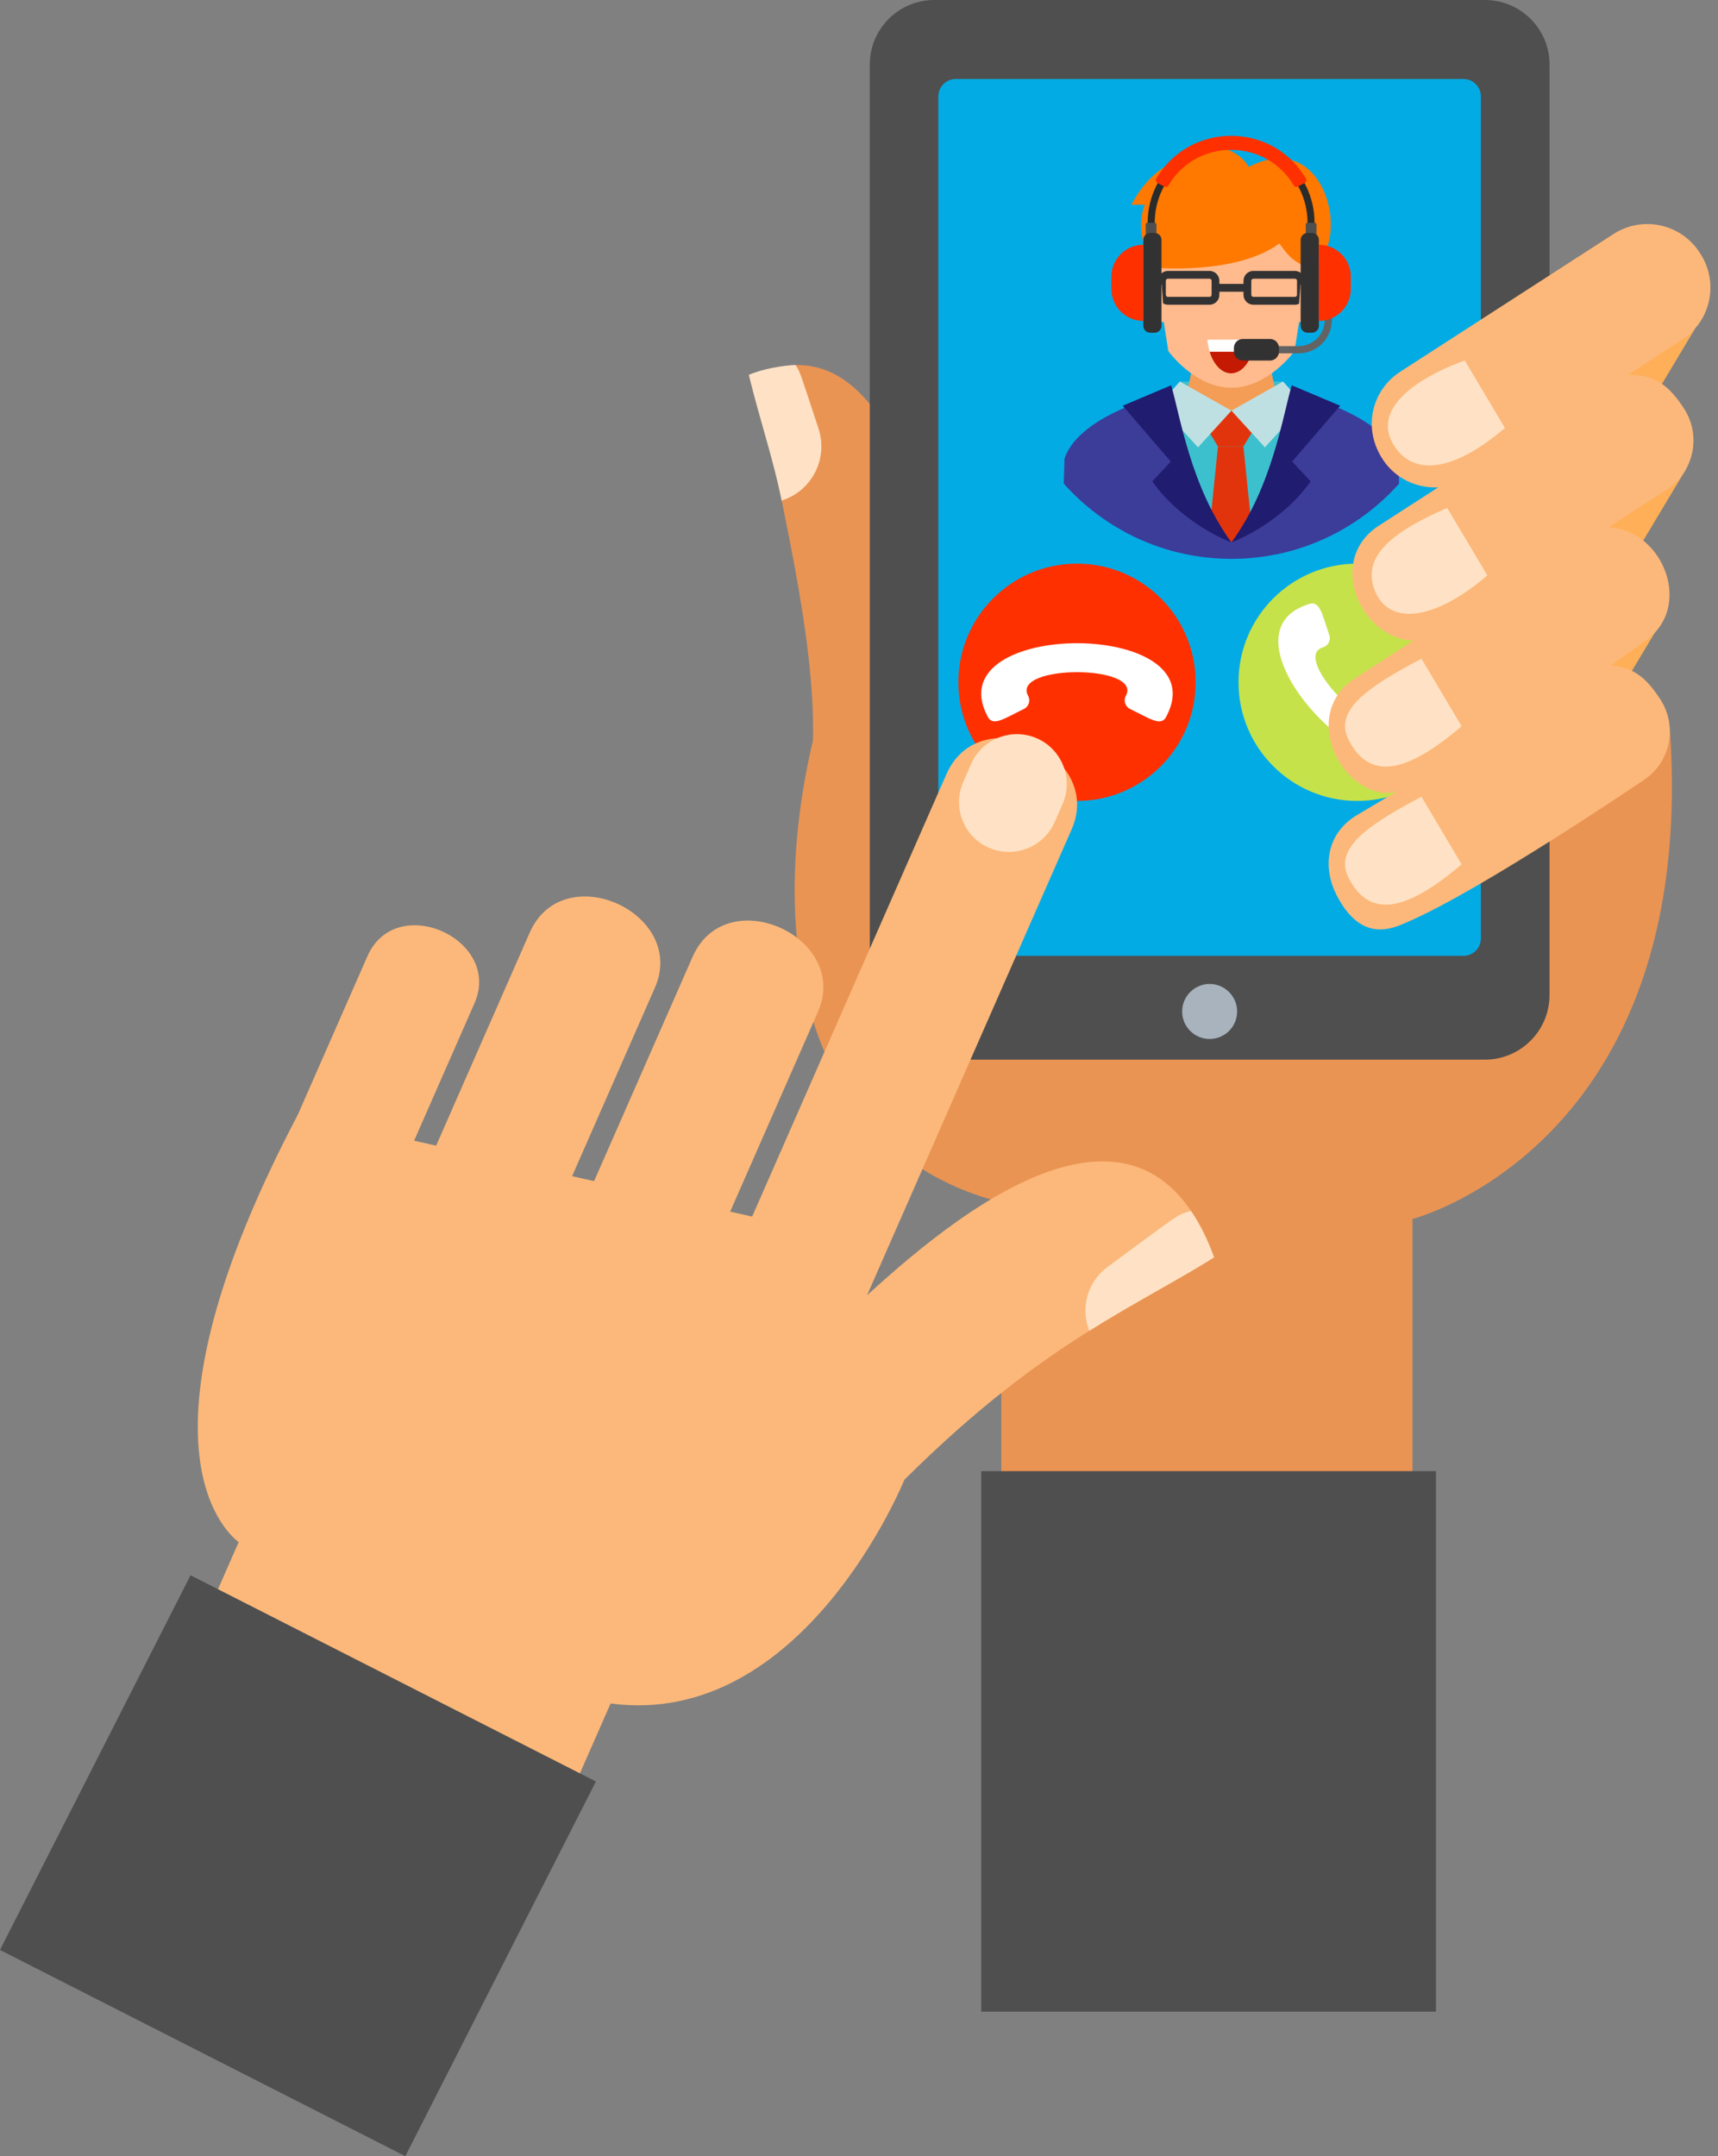 <?xml version="1.0" encoding="UTF-8"?>
<svg width="51px" height="64px" viewBox="0 0 51 64" version="1.1" xmlns="http://www.w3.org/2000/svg" xmlns:xlink="http://www.w3.org/1999/xlink">
    <rect x="0" y="0" width="51" height="64" fill="#808080" stroke="none"/>
    <title>Vector 8</title>
    <g id="UI" stroke="none" stroke-width="1" fill="none" fill-rule="evenodd">
        <g id="ManagedIT-" transform="translate(-757, -3414)" fill-rule="nonzero">
            <g id="Group-12" transform="translate(252, 2079)">
                <g id="Vector-8" transform="translate(505, 1335)">
                    <path d="M41.93,36.182 L41.93,48.743 L29.724,48.743 L29.724,35.688 C23.901,34.21 22.715,28 24.134,21.972 C24.21,18.812 23.101,14.652 22.453,11.116 C28.064,8.682 28.917,22.765 29.431,29.561 L49.569,21.618 C50.44,34.007 41.93,36.182 41.93,36.182 Z" id="Path" fill="#EA9453"></path>
                    <path d="M25.82,1.914 L25.82,29.537 C25.82,30.592 26.679,31.453 27.736,31.453 L44.08,31.453 C45.139,31.453 45.999,30.592 45.999,29.537 L45.999,1.914 C45.999,0.858 45.139,7.10431927e-14 44.08,7.10431927e-14 L27.736,7.10431927e-14 C26.679,7.10431927e-14 25.82,0.858 25.82,1.914 Z" id="Path" fill="#4F4F4F"></path>
                    <path d="M43.961,2.863 L43.961,27.853 C43.961,28.14 43.731,28.371 43.445,28.371 L28.372,28.371 C28.085,28.371 27.855,28.14 27.855,27.853 L27.855,2.863 C27.855,2.58 28.085,2.344 28.372,2.344 L43.445,2.344 C43.731,2.344 43.961,2.58 43.961,2.863 Z" id="Path" fill="#03ABE5"></path>
                    <path d="M43.05,9.927 C43.05,13.598 40.076,16.589 36.389,16.589 C32.705,16.589 29.727,13.6 29.727,9.927 C29.727,6.248 32.709,3.264 36.389,3.264 C40.067,3.264 43.05,6.248 43.05,9.927 Z" id="Path" fill="#03ABE5"></path>
                    <path d="M23.227,14.85 C23.219,14.852 23.213,14.857 23.205,14.859 C22.943,13.584 22.565,12.499 22.229,11.127 C22.642,10.945 23.254,10.847 23.617,10.834 C23.771,11.076 23.759,11.094 24.299,12.725 C24.587,13.608 24.11,14.558 23.227,14.85 Z" id="Path" fill="#FFE2C5"></path>
                    <path d="M36.725,30.023 C36.725,30.474 36.359,30.839 35.909,30.839 C35.458,30.839 35.093,30.474 35.093,30.023 C35.093,29.574 35.458,29.206 35.909,29.206 C36.359,29.206 36.725,29.574 36.725,30.023 Z" id="Path" fill="#A8B3BD"></path>
                    <path d="M35.493,20.252 C35.493,22.197 33.916,23.773 31.971,23.773 C30.026,23.773 28.449,22.197 28.449,20.252 C28.449,18.306 30.026,16.73 31.971,16.73 C33.916,16.73 35.493,18.306 35.493,20.252 Z" id="Path" fill="#FF3000"></path>
                    <g id="Group" transform="translate(31.578, 4.031)">
                        <g transform="translate(0, 6.912)">
                            <rect id="Rectangle" fill="#3DC0CD" x="3.447" y="0.381" width="3.064" height="1"></rect>
                            <path d="M6.155,0 L3.801,0 C3.763,0.264 3.618,1.037 3.367,1.249 C3.385,3.77 6.626,3.759 6.589,1.249 C6.338,1.037 6.192,0.264 6.155,0 Z" id="Path" fill="#F49D56"></path>
                            <path d="M5.948,1.358 L4.978,1.247 L4.009,1.358 L2.959,2.223 C3.323,3.338 4.428,4.631 4.978,5.156 C5.528,4.631 6.633,3.338 6.998,2.223 L5.948,1.358 Z" id="Path" fill="#3DC0CD"></path>
                            <g transform="translate(4.175, 1.247)" fill="#E2340C" id="Path">
                                <polygon points="1.159 1.063 0.403 1.063 0.086 4.16 1.476 4.16"></polygon>
                                <polygon points="1.278 -7.10431927e-14 0.284 -7.10431927e-14 0 0.398 0.403 1.063 1.159 1.063 1.562 0.398"></polygon>
                            </g>
                            <path d="M9.955,3.411 C8.735,4.782 6.958,5.645 4.978,5.645 C2.999,5.645 1.221,4.782 0,3.411 L0.024,2.664 C0.428,1.478 2.542,0.893 2.542,0.893 C2.542,0.893 4.853,5.155 4.978,5.155 C5.103,5.155 7.414,0.893 7.414,0.893 C7.414,0.893 9.527,1.478 9.933,2.664 L9.955,3.411 Z" id="Path" fill="#3C3C99"></path>
                            <g transform="translate(2.829, 0.381)" fill="#BFE0E2" id="Path">
                                <polygon points="3.682 0 2.149 0.866 3.142 1.954 4.298 0.693"></polygon>
                                <polygon points="0.618 0 2.149 0.866 1.157 1.954 -3.55215963e-14 0.693"></polygon>
                            </g>
                            <g transform="translate(1.752, 0.493)" fill="#201C6F" id="Path">
                                <path d="M5.016,0 C4.759,0.865 4.441,3.012 3.226,4.663 C3.226,4.663 4.657,4.146 5.576,2.854 C5.299,2.556 5.028,2.264 5.028,2.264 L6.453,0.607 L5.016,0 Z"></path>
                                <path d="M1.436,0 C1.695,0.865 2.011,3.012 3.226,4.663 C3.226,4.663 1.796,4.146 0.877,2.854 C1.154,2.556 1.426,2.264 1.426,2.264 L-3.55215963e-14,0.607 L1.436,0 Z"></path>
                            </g>
                        </g>
                        <path d="M7.357,3.168 L6.851,6.389 C6.851,6.389 6.072,7.478 4.977,7.478 C3.883,7.478 3.104,6.389 3.104,6.389 L2.599,3.168 L4.977,2.346 L7.357,3.168 Z" id="Path" fill="#FFBB8D"></path>
                        <path d="M5.491,0.923 C5.491,0.923 5.092,0.122 3.878,0.367 L3.737,0.676 C3.737,0.676 2.751,0.651 2.007,2.046 L2.406,2.046 C2.406,2.046 2.007,2.895 2.728,3.916 C2.728,3.916 5.127,4.134 6.398,3.197 C6.672,3.542 6.69,3.65 7.265,3.938 C8.605,3.396 7.867,-0.315 5.491,0.923 Z" id="Path" fill="#FF7900"></path>
                        <g transform="translate(4.265, 6.05)" id="Path">
                            <path d="M1.34,0.357 C1.225,0.737 0.984,1 0.703,1 C0.422,1 0.181,0.737 0.066,0.357 L1.34,0.357 Z" fill="#C41902"></path>
                            <path d="M1.406,-1.26406491e-13 C1.396,0.126 1.374,0.247 1.34,0.357 L0.066,0.357 C0.033,0.247 0.01,0.126 0,-1.26406491e-13 L1.406,-1.26406491e-13 Z" fill="#FFFFFF"></path>
                        </g>
                        <path d="M7.056,4.085 C7.003,4.038 6.938,4.01 6.862,4.01 L5.629,4.01 C5.467,4.01 5.336,4.143 5.336,4.304 L5.336,4.396 L4.62,4.396 L4.62,4.304 C4.62,4.143 4.489,4.01 4.327,4.01 L3.092,4.01 C3.018,4.01 2.952,4.038 2.9,4.085 L2.72,3.944 L2.799,4.72 C2.799,4.793 2.827,4.861 2.873,4.912 C2.926,4.974 3.005,5.014 3.092,5.014 L4.327,5.014 C4.489,5.014 4.62,4.882 4.62,4.72 L4.62,4.628 L5.336,4.628 L5.336,4.72 C5.336,4.882 5.467,5.014 5.629,5.014 L6.862,5.014 C6.949,5.014 7.028,4.974 7.082,4.914 C7.129,4.862 7.157,4.794 7.157,4.72 L7.235,3.945 L7.056,4.085 Z M4.389,4.72 C4.389,4.753 4.361,4.781 4.327,4.781 L3.092,4.781 C3.058,4.781 3.031,4.753 3.031,4.72 L3.031,4.304 C3.031,4.27 3.058,4.242 3.092,4.242 L4.327,4.242 C4.361,4.242 4.389,4.27 4.389,4.304 L4.389,4.72 Z M6.925,4.72 C6.925,4.753 6.897,4.781 6.862,4.781 L5.629,4.781 C5.596,4.781 5.568,4.753 5.568,4.72 L5.568,4.304 C5.568,4.27 5.596,4.242 5.629,4.242 L6.862,4.242 C6.897,4.242 6.925,4.27 6.925,4.304 L6.925,4.72 Z" id="Shape" fill="#333232"></path>
                        <path d="M6.971,6.457 L5.981,6.457 L5.981,6.243 L6.971,6.243 C7.399,6.243 7.748,5.896 7.748,5.468 L7.748,5.334 L7.961,5.334 L7.961,5.468 C7.961,6.014 7.516,6.457 6.971,6.457 Z" id="Path" fill="#636363"></path>
                        <path d="M6.39,6.404 C6.39,6.552 6.269,6.671 6.122,6.671 L5.319,6.671 C5.171,6.671 5.051,6.552 5.051,6.404 L5.051,6.297 C5.051,6.149 5.171,6.03 5.319,6.03 L6.122,6.03 C6.269,6.03 6.39,6.149 6.39,6.297 L6.39,6.404 Z" id="Path" fill="#333232"></path>
                        <g transform="translate(2.41, 4.294)" fill="#FFBB8D" id="Path">
                            <path d="M0.499,0.13 C0.07,-0.237 -0.244,0.213 0.256,0.982 C0.256,0.982 0.219,1.235 0.578,1.235 L0.499,0.13 Z"></path>
                            <path d="M4.616,0.13 C5.044,-0.237 5.358,0.213 4.858,0.982 C4.858,0.982 4.896,1.235 4.537,1.235 L4.616,0.13 Z"></path>
                        </g>
                        <g transform="translate(1.414, 0)" id="Path">
                            <g transform="translate(1.078, 0.103)" fill="#2A2B2B">
                                <path d="M0.062,3.025 C-0.105,2.286 0.07,1.523 0.542,0.931 C1.015,0.34 1.72,-7.10431927e-14 2.476,-7.10431927e-14 L2.476,0.209 C1.784,0.209 1.138,0.52 0.706,1.061 C0.308,1.56 0.141,2.189 0.234,2.813 L0.062,3.025 Z"></path>
                                <path d="M4.891,3.025 C5.058,2.286 4.883,1.523 4.41,0.931 C3.938,0.34 3.233,-7.10431927e-14 2.476,-7.10431927e-14 L2.476,0.209 C3.169,0.209 3.815,0.52 4.247,1.061 C4.634,1.546 4.803,2.156 4.726,2.763 L4.891,3.025 Z"></path>
                            </g>
                            <path d="M5.775,1.267 C5.278,0.424 4.416,-7.10431927e-14 3.554,-7.10431927e-14 C2.693,-7.10431927e-14 1.83,0.424 1.332,1.267 C1.305,1.314 1.321,1.373 1.369,1.399 L1.569,1.507 C1.614,1.532 1.67,1.516 1.695,1.472 C2.113,0.768 2.834,0.417 3.554,0.417 C4.273,0.417 4.994,0.768 5.412,1.472 C5.438,1.516 5.493,1.532 5.539,1.507 L5.738,1.399 C5.786,1.373 5.804,1.314 5.775,1.267 Z" fill="#FF3000"></path>
                            <g transform="translate(1.019, 2.583)" fill="#4F4F4F">
                                <path d="M0.036,0 L0.283,0 C0.303,0 0.319,0.027 0.319,0.061 L0.319,1 L-3.55215963e-14,1 L-3.55215963e-14,0.061 C-3.55215963e-14,0.027 0.016,0 0.036,0 L0.036,0 Z"></path>
                                <path d="M5.034,0 L4.786,0 C4.767,0 4.75,0.027 4.75,0.061 L4.75,1 L5.07,1 L5.07,0.061 C5.07,0.027 5.054,0 5.034,0 L5.034,0 Z"></path>
                            </g>
                            <g transform="translate(0, 2.884)">
                                <g transform="translate(5.619, 0)">
                                    <path d="M0.205,2.961 L0.335,2.961 C0.449,2.961 0.541,2.869 0.541,2.755 L0.541,0.205 C0.541,0.092 0.449,0 0.335,0 L0.205,0 C0.092,0 0,0.092 0,0.205 L0,2.755 C0,2.869 0.092,2.961 0.205,2.961 L0.205,2.961 Z" fill="#333232"></path>
                                    <path d="M1.489,1.298 C1.489,0.774 1.063,0.35 0.54,0.35 L0.54,2.611 C1.063,2.611 1.489,2.186 1.489,1.662 L1.489,1.298 Z" fill="#FF3000"></path>
                                </g>
                                <g transform="translate(0, 0)">
                                    <path d="M1.283,0 L1.153,0 C1.04,0 0.948,0.091 0.948,0.205 L0.948,2.755 C0.948,2.869 1.04,2.961 1.153,2.961 L1.283,2.961 C1.397,2.961 1.488,2.869 1.488,2.755 L1.488,0.205 C1.488,0.091 1.397,0 1.283,0 L1.283,0 Z" fill="#333232"></path>
                                    <path d="M0,1.663 C0,2.186 0.425,2.611 0.948,2.611 L0.948,0.349 C0.425,0.349 0,0.774 0,1.298 L0,1.663 Z" fill="#FF3000"></path>
                                </g>
                            </g>
                        </g>
                    </g>
                    <g id="Group" transform="translate(5.509, 21.791)">
                        <path d="M15.516,17.286 C15.11,18.211 15.531,19.291 16.456,19.697 L16.823,19.861 C17.75,20.265 18.828,19.847 19.236,18.919 L26.303,2.827 C27.278,0.606 23.582,-1.075 22.584,1.193 L15.516,17.286 Z" id="Path" fill="#FCB87A"></path>
                        <path d="M9.807,18.551 C9.4,19.474 9.821,20.557 10.747,20.963 L11.115,21.125 C12.041,21.53 13.118,21.108 13.526,20.183 L18.771,8.245 C19.745,6.025 16.047,4.345 15.051,6.61 L9.807,18.551 Z" id="Path" fill="#FCB87A"></path>
                        <path d="M4.969,17.836 C4.562,18.762 4.984,19.842 5.908,20.245 L6.276,20.409 C7.201,20.813 8.28,20.394 8.686,19.468 L13.931,7.529 C14.906,5.311 11.208,3.629 10.214,5.895 L4.969,17.836 Z" id="Path" fill="#FCB87A"></path>
                        <path d="M1.576,23.983 L-1.77607982e-14,27.576 L11.016,32.415 L12.617,28.772 C18.352,29.534 21.338,22.131 21.338,22.131 C23.493,19.988 25.273,18.684 26.829,17.709 C28.204,16.846 29.403,16.239 30.532,15.53 C30.333,14.983 30.102,14.53 29.848,14.154 C26.781,9.622 20.097,16.96 19.391,17.387 L16.82,14.32 L3.334,11.294 C-1.745,20.94 1.128,23.639 1.576,23.983 Z" id="Path" fill="#FCB87A"></path>
                        <path d="M23.087,1.42 C22.757,2.168 23.098,3.043 23.846,3.371 L23.846,3.371 C24.597,3.699 25.469,3.358 25.799,2.609 L26.034,2.076 C26.36,1.328 26.022,0.454 25.273,0.125 L25.273,0.125 C24.522,-0.203 23.65,0.138 23.32,0.884 L23.087,1.42 Z" id="Path" fill="#FFE2C5"></path>
                        <path d="M2.529,13.125 L5.398,6.593 C6.249,4.657 9.409,6.092 8.577,7.987 L5.705,14.524 L2.529,13.125 Z" id="Path" fill="#FCB87A"></path>
                        <path d="M26.829,17.709 C28.204,16.846 29.403,16.239 30.532,15.53 C30.333,14.983 30.102,14.53 29.848,14.154 C29.423,14.255 29.42,14.312 27.368,15.817 C26.764,16.261 26.561,17.045 26.829,17.709 Z" id="Path" fill="#FFE2C5"></path>
                    </g>
                    <path d="M29.305,21.242 C29.458,21.594 29.798,21.332 30.394,21.044 C30.54,20.973 30.597,20.796 30.52,20.654 C30.015,19.718 33.926,19.717 33.422,20.654 C33.344,20.796 33.402,20.973 33.547,21.044 C34.143,21.332 34.484,21.594 34.636,21.242 C36.115,18.375 27.826,18.375 29.305,21.242 Z" id="Path" fill="#FFFFFF"></path>
                    <g id="Group" transform="translate(36.766, 16.73)">
                        <path d="M7.043,3.522 C7.043,5.467 5.466,7.043 3.521,7.043 C1.577,7.043 0,5.467 0,3.522 C0,1.576 1.577,0 3.521,0 C5.467,0 7.043,1.576 7.043,3.522 Z" id="Path" fill="#C5E24B"></path>
                        <path d="M5.834,4.979 C5.976,4.622 5.548,4.566 4.924,4.349 C4.771,4.296 4.605,4.38 4.559,4.536 C4.254,5.555 1.489,2.789 2.507,2.485 C2.662,2.438 2.748,2.273 2.695,2.119 C2.477,1.494 2.421,1.067 2.065,1.209 C-1.01,2.191 4.854,8.051 5.834,4.979 Z" id="Path" fill="#FFFFFF"></path>
                    </g>
                    <g id="Group" transform="translate(39.442, 6.65)">
                        <polygon id="Path" fill="#FFAF57" points="10.016 11.57 7.84 15.206 8.281 13.118"></polygon>
                        <polygon id="Path" fill="#FFAF57" points="10.618 7.259 8.441 10.894 7.84 8.814"></polygon>
                        <polygon id="Path" fill="#FFAF57" points="10.885 3.09 8.708 6.726 8.106 4.646"></polygon>
                        <path d="M8.31,13.098 C9.096,13.134 9.474,13.539 9.85,14.115 C10.37,14.923 10.141,16 9.332,16.518 C9.332,16.518 4.55,19.763 2.356,20.71 C1.961,20.878 0.994,21.403 0.235,19.917 C-0.161,19.147 -0.108,18.156 0.788,17.575 L8.31,13.098 Z" id="Path" fill="#FCB87A"></path>
                        <path d="M1.493,8.951 L3.254,7.815 C2.613,7.848 1.973,7.555 1.599,6.976 C0.986,6.027 1.306,4.91 2.127,4.383 L8.457,0.296 C9.315,-0.258 10.457,-0.012 11.013,0.847 L11.037,0.883 C11.59,1.741 11.345,2.889 10.487,3.435 L8.885,4.478 C9.708,4.444 10.152,4.86 10.552,5.482 C11.074,6.292 10.841,7.362 10.033,7.887 L8.31,8.998 C9.941,9.074 10.877,11.423 9.332,12.421 C9.332,12.421 2.693,17.269 1.517,16.867 C0.969,16.748 0.5,16.339 0.235,15.818 C-0.161,15.049 -0.108,14.054 0.788,13.479 L2.512,12.367 C0.941,12.302 -0.083,9.964 1.493,8.951 Z" id="Path" fill="#FCB87A"></path>
                        <path d="M1.877,6.459 C1.428,5.596 2.274,4.702 4.039,4.049 L5.232,6.053 C3.609,7.44 2.405,7.474 1.877,6.459 Z" id="Path" fill="#FFE2C5"></path>
                        <path d="M1.355,10.834 C1.029,9.916 1.743,9.196 3.519,8.427 L4.71,10.43 C3.087,11.817 1.743,11.918 1.355,10.834 Z" id="Path" fill="#FFE2C5"></path>
                        <path d="M0.592,15.307 C0.149,14.443 1.144,13.749 2.755,12.902 L3.947,14.906 C2.321,16.291 1.221,16.542 0.592,15.307 Z" id="Path" fill="#FFE2C5"></path>
                        <path d="M0.592,19.406 C0.149,18.539 1.144,17.849 2.755,17 L3.947,19.005 C2.321,20.388 1.221,20.639 0.592,19.406 Z" id="Path" fill="#FFE2C5"></path>
                    </g>
                    <rect id="Rectangle" fill="#4F4F4F" x="29.128" y="43.667" width="13.499" height="16.044"></rect>
                    <polygon id="Rectangle" fill="#4F4F4F" transform="translate(8.845, 55.379) rotate(-63.038) translate(-8.845, -55.379) " points="2.606 48.628 15.084 48.628 15.084 62.129 2.606 62.129"></polygon>
                </g>
            </g>
        </g>
    </g>
</svg>